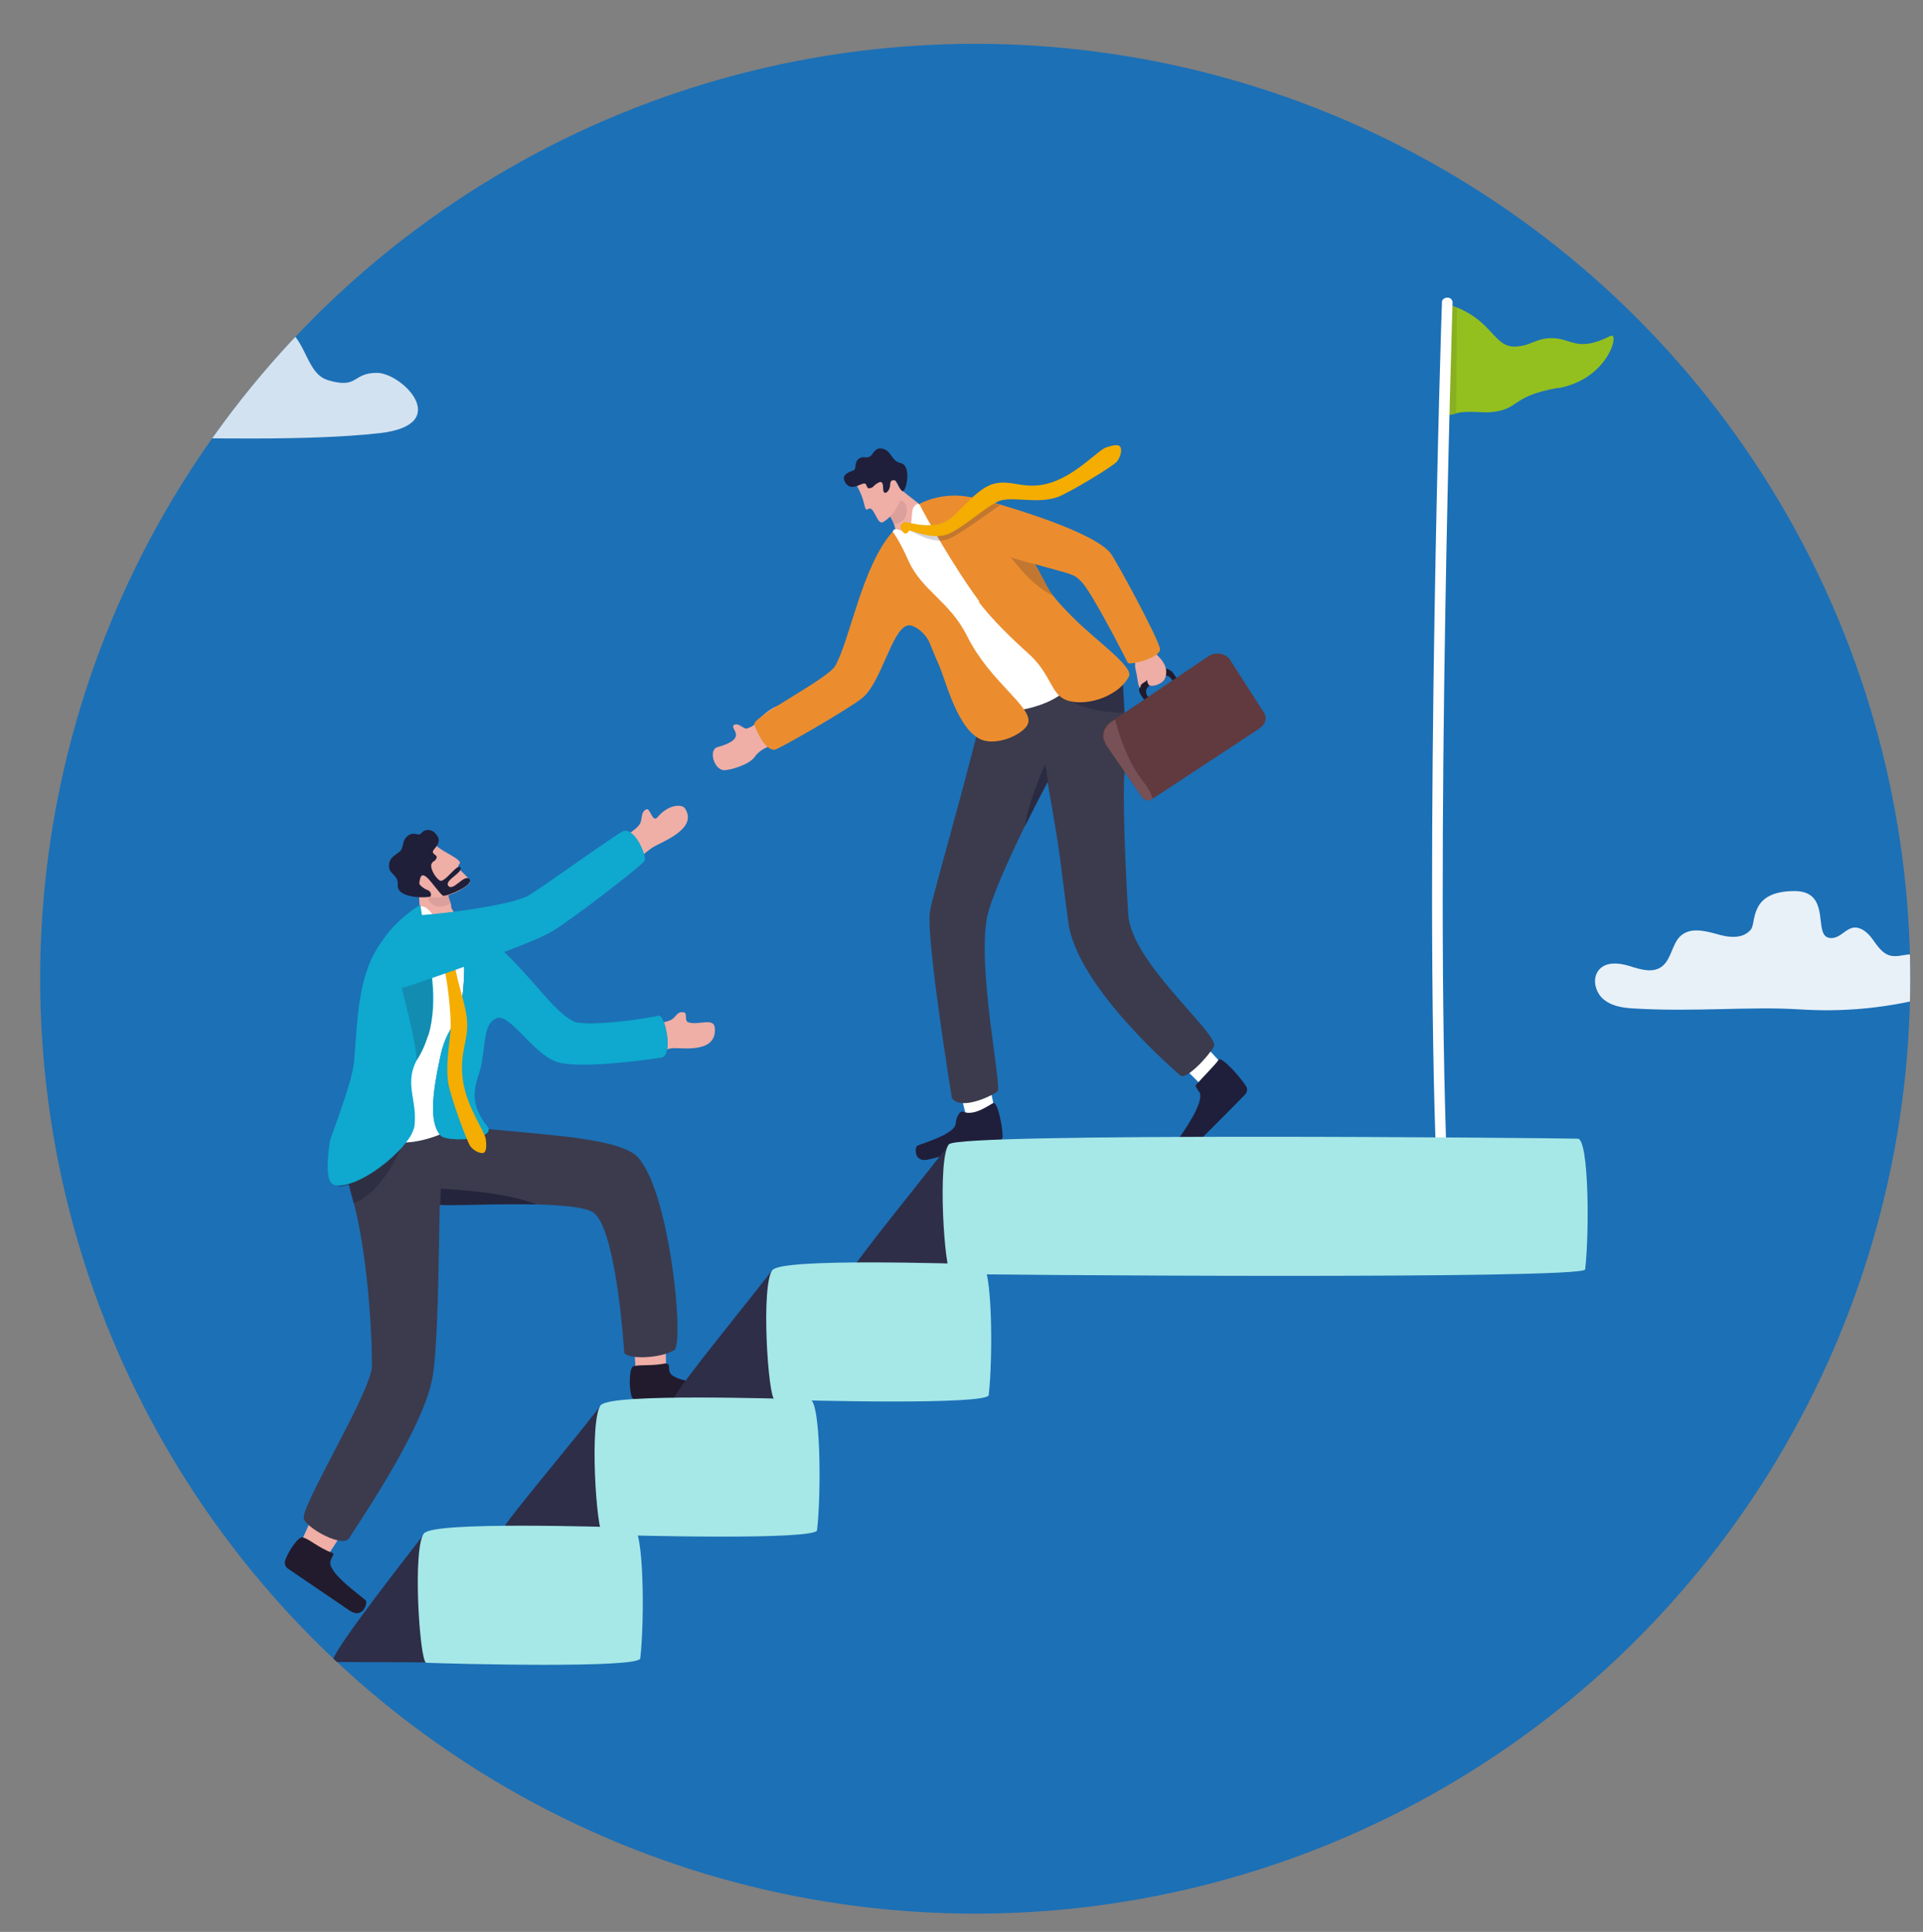 <?xml version="1.0" encoding="UTF-8"?>
<svg xmlns="http://www.w3.org/2000/svg" xmlns:xlink="http://www.w3.org/1999/xlink" version="1.1" viewBox="0 0 526.5 529">
  <rect x="0" y="0" width="526.5" height="529" fill="#808080" stroke="none"/>
  <defs>
    <style>
      .cls-1 {
        fill: none;
      }

      .cls-2 {
        fill: #0b75aa;
      }

      .cls-3 {
        fill: #2e2e49;
      }

      .cls-4 {
        fill: #a6e8e8;
      }

      .cls-5, .cls-6, .cls-7, .cls-8, .cls-9, .cls-10, .cls-11 {
        fill: #1f1f39;
      }

      .cls-5, .cls-12 {
        opacity: .1;
      }

      .cls-6 {
        opacity: .5;
      }

      .cls-7 {
        opacity: .2;
      }

      .cls-8, .cls-13 {
        opacity: .2;
      }

      .cls-9 {
        opacity: .4;
      }

      .cls-10 {
        opacity: .8;
      }

      .cls-14 {
        fill: #efaea6;
      }

      .cls-15 {
        fill: #775155;
      }

      .cls-13, .cls-16, .cls-17, .cls-18, .cls-12, .cls-19 {
        fill: #1f1f3b;
      }

      .cls-16 {
        opacity: .5;
      }

      .cls-17 {
        opacity: .6;
      }

      .cls-18 {
        opacity: .4;
      }

      .cls-20 {
        opacity: .9;
      }

      .cls-20, .cls-21, .cls-22 {
        fill: #fff;
      }

      .cls-21 {
        opacity: .8;
      }

      .cls-23 {
        fill: #201b2c;
      }

      .cls-24 {
        fill: #eeada5;
      }

      .cls-25 {
        fill: #1c70b6;
      }

      .cls-26 {
        fill: #3b3b4d;
      }

      .cls-27 {
        fill: #603a3e;
      }

      .cls-28 {
        fill: #0fa8ce;
      }

      .cls-29 {
        fill: #f4ad00;
      }

      .cls-30 {
        fill: #93c01f;
      }

      .cls-31 {
        clip-path: url(#clippath);
      }

      .cls-32 {
        fill: #eb8d2e;
      }

      .cls-33 {
        fill: #211b2d;
      }
    </style>
    <clipPath id="clippath">
      <circle class="cls-1" cx="267" cy="268" r="256"></circle>
    </clipPath>
  </defs>
  <g>
    <g id="Calque_1">
      <circle class="cls-25" cx="267" cy="268" r="256"></circle>
      <g class="cls-31">
        <g>
          <g>
            <path class="cls-30" d="M426.6,106.2c-13.5,2.4-10.2,6-18.8,6.7-1.6.1-7-.5-9.1.3-1.6.6-2.7.6-2.6-1,.2-3.7.9-27.6.9-28.7h0c.7.2,1.3.5,1.9.7,9.9,4,10.2,11,16.1,10.7,4.2-.2,5.7-2.4,9.9-2.3,5.4,0,6.9,4,16-.6,2.7-1.4-.4,11.8-14.3,14.3Z"></path>
            <path class="cls-12" d="M398.9,84.2l-.2,29c-1.6.6-2.7.6-2.6-1,.2-3.7.9-27.6.9-28.7h0c.7.2,1.3.5,1.9.7Z"></path>
            <path class="cls-22" d="M394.8,321.2s0,0,0,0c-.8,0-1.4-.5-1.5-1.2-3.4-84.8,1.4-236.4,1.5-237.3,0-.7.7-1.2,1.5-1.2.8,0,1.4.6,1.4,1.3,0,.9-4.9,152.5-1.5,237.2,0,.7-.6,1.2-1.3,1.3Z"></path>
          </g>
          <g>
            <path class="cls-22" d="M264.9,306.6c-1-2.9-2.6-10.3-2.6-10.3l8-2.3,2.3,11.2-4.5,4.8-3.2-3.5Z"></path>
            <path class="cls-19" d="M263.6,304.4c-.8-.4-1.9,1.8-1.9,3.1,0,3-9,5.5-10.5,6.2-.8.3-1.1,4.8,3,3.8,3.6-.9,15-3.7,18.9-4.7.8-.2,1.4-.9,1.4-1.7,0-2.9-1.4-9.3-2.5-9.1-1.4.7-5.3,3.7-8.4,2.4Z"></path>
            <path class="cls-22" d="M330.6,298.6c-2.3-1.9-7.6-7.5-7.6-7.5l5.7-6.1,7.8,8.4-1.3,6.5-4.6-1.3Z"></path>
            <path class="cls-19" d="M327.6,296.8c-.6.7.1,1.2.8,2.3,1.5,2.6-4.7,11.3-5.7,12.7-.5.7,1.5,4.7,4.5,1.7,2.6-2.6,10.9-10.9,13.7-13.8.6-.6.7-1.5.3-2.2-1.5-2.5-6.7-8.2-7.5-7.4-.8,1.3-3.4,3.8-6.1,6.8Z"></path>
            <path class="cls-26" d="M260.6,300.6c1.8,3.1,8.8.7,12.5-1.7,1.3-1.3-5.5-33.1-2.9-47.5,1-5.2,6.1-16.4,10.4-25.2,3.3-6.7,6.1-12,6.2-12.1,0,0,0,0,0,0,4,22.5,3.3,20.8,5.7,38.5,2.4,18,30.7,41.9,30.7,41.9,1.4,1.3,7.5-4.9,9.3-8.2-.2-4.6-22.8-23-23.6-35.9-.8-13-1.6-32.9-1-39,.1-1.6.2-3.1.3-4.5.2-5.2,0-8.7-.3-11.8-.2-1.9-.3-3.6-.4-5.4,0-1.4-.1-2.8-.3-4.4-1.5-11.8-35.8-3.1-35.8-3.1-1.3,13-16.1,62.5-16.8,67.4-1.1,7.3,6,51,6,51Z"></path>
            <path class="cls-16" d="M289.7,207.4s0,0,0,0c0,0,0,0,0,0,0,0,.1,0,.1,0Z"></path>
            <path class="cls-18" d="M307.8,195.1c-.3,0-10.6.4-16.9-4.6,0,0,12.7-5.9,16.4-5.7.3,3,.6,8.5.5,10.2Z"></path>
            <g>
              <path class="cls-14" d="M217.9,199.3s-3.7-6.4-5-6c-1.3.4-4.1,2.2-6,4.7-.6.8-1.5,1.2-2.5,1.5-.7.2-2.2-1.7-3.4-1-1.6.9,4.4,3.6-4.6,6.1-2.5.7-.9,6.3,1.9,6.3,1.5,0,6.7-1.4,8.3-3.6,1.9-2.6,4-2.7,6.6-4.2,2.7-1.5,2.9-2.4,4.7-3.8Z"></path>
              <path class="cls-14" d="M251.2,147.4l4.8-5.2c-1.6-2.7-7.8-6.5-9.7-8.6-2.1-2.3-6.7-2.7-6.7-2.7l1.4,6.6.4.4s3.2,4.3,3.7,6.8c.3,1.5,1.6,3,1.5,5.6-.1,1.9,4.6-3,4.6-3Z"></path>
              <path class="cls-12" d="M242,138.9s2,2.8,2.7,4.7c4.6-.6,4-5.8,2.5-6.3-1-.3-3.9-.5-3.9-.5l-1.3,2Z"></path>
              <g>
                <path class="cls-14" d="M234.6,133c2.9,5.2,1.6,7.2,3.3,6.3,1.4-.7,2.3,4.5,3.8,3.7,3.5-2,5.5-6.5,4.9-8.5s-3.9-6.6-3.9-6.6l-8,5.2Z"></path>
                <path class="cls-19" d="M239.9,132.5c-1,.8-.9,1.1-1.9,1.2s-.4-1.8-1.9-1.2c-1.6.6-3.2,1.5-4.4,0-1.8-2.3.5-3.2,2-3.7.9-.3,0-2.3,1.6-3.3,1.3-.7,1.7.1,2.9-.5.7-.4,1.3-2.4,3-2.2,3,.3,2.6,3.4,5.4,4,3.2.8,1.4,7.9.6,7.7-1-.2-1.4-2.9-2.3-3-1.4-.1-1,.8-1.3,2-.3,1.3-1.8,2.4-1.8.2,0-2.2-.9-1.9-1.8-1.2Z"></path>
              </g>
              <path class="cls-22" d="M251.4,137.9c-3,.9-.6,5.3-3.1,7.1-1.3.9-1.4.2-2.4,0-.6-.1-1.3-.3-1.5.7-4.7,20.9,27.5,44.5,27.3,47.8-.2,2.7,14.5,1.2,20.2-4.6,7.9-8,1.1-17.7-.4-19.4-1.5-1.8-27.6-30.7-27.6-30.7,0,0-6.2.4-12.6-.7Z"></path>
              <path class="cls-32" d="M206.5,198.4c-.7-2,20.2-12.5,22.2-16.1,4.1-7.3,7.3-27.3,15.7-36.7,0,0,1.7,2,4.4,8.1,3.7,8.1,11.2,10.9,16,20.5,6.2,12.5,18,19.4,16.7,23.8-.7,2.6-7.4,6-12,4.8-7.3-1.9-10.7-17.2-12.6-21.1-.7-1.5-1.5-3.6-2.4-5.7-1.1-2.7-4.4-5.2-6.1-4.7-4.3,1.2-7.1,15.7-12.4,19.9-3.9,3.1-22.8,14-23.9,14.1-3.1.2-5.6-6.9-5.6-6.9Z"></path>
              <path class="cls-32" d="M267.9,164.7c3.5,4.8,9.8,10.8,13.5,14.1,5.3,4.7,6.1,9.3,8.6,11.7h0c.7.6,1.5,1.1,2.5,1.4,5.9,1.6,14.1-1.7,16.6-6.7,1.3-2.7-9.3-10-15.3-16.1h0c-1.1-1.1-2.2-2.2-3.1-3.2-.9-1-1.7-1.9-2.3-2.7-.3-.5-.6-.9-.9-1.3-.7-1.1-1.2-2-1.6-2.9h0c-.4-.7-.8-1.4-1.1-2-.1-.2-.2-.4-.3-.6,0,0,0-.2-.1-.2-.3-.5-.6-1-.9-1.6-.1-.2-.3-.5-.4-.7-.4-.6-.8-1.3-1.3-2.1-.7-1.1-1.5-2.3-2.6-3.9-3.3-4.7-8.8-10.6-12.4-11.5,0,0,0,0,0,0-.1,0-.3,0-.4-.1-8.4-2-14.7,1.7-14.7,1.7h0c1.6,3.2,9,16.6,16.5,26.8Z"></path>
              <path class="cls-13" d="M275.5,150.9s0,0,.2.3c.2.3.6.8,1.1,1.5h0c.3.4.7.9,1.2,1.5.9,1.1,2,2.3,3.2,3.6,1.3,1.3,2.9,2.7,4.5,3.8.9.6,1.8,1.1,2.7,1.6-.3-.5-.6-.9-.9-1.3-.7-1.1-1.2-2-1.6-2.9h0c-.4-.7-.8-1.4-1.1-2-.1-.2-.2-.4-.3-.6,0,0,0-.2-.1-.2-.3-.5-.6-1-.9-1.6.2,0,.3,0,.5.1,0-.1-.2-.3-.2-.4,0,0,.1,0,.2,0,0,0,0-.2-.1-.2h-.2c0,0-.6-.3-.6-.3l-6.5-2.6-.9-.4Z"></path>
              <g>
                <path class="cls-23" d="M312.2,188.3s0,0,0,0c0,0,0,0,0,0,0-.4.2-.8.5-1.1,0,0,0,0,0,0,0,0,0,0,0,0l1.1-.7s0,0,0,0h0s0,0,0,0t0,0h0c0,0,1.2-.9,1.2-.9l3.2-2.2c.2-.1.5-.2.7-.3.8,0,1.7.4,2.3,1.2l.8,1.2,1.3,1.9s0,0,0,0l-1.1.7s0,0,0,0l-1.3-1.9h0s-.2-.3-.2-.3c-.4-.6-1.1-1-1.7-.9-.2,0-.4,0-.6.2l-2.7,1.9-1.2.8h0s-.3.2-.3.2c-.3.2-.5.6-.5,1,0,.4,0,.7.2,1.1,0,0,0,.2.2.3h0s.2.3.2.3l1.4,2h0s0,0,0,0l-1.1.7s0,0,0,0h0s-1.4-2-1.4-2l-.8-1.2c-.4-.6-.6-1.2-.5-1.8Z"></path>
                <path class="cls-24" d="M310.5,180.6s0,0,0,0c.6,1.3,0,1.2.5,3.1.5,1.9.5,5,1.5,4.7s1.1-1.7,1.4-2.2c.3-.5,0,1.1.9,1.5,1,.4,3.5-.5,4.1-1.8s.6-2.9-.4-4.5c-.9-1.6-3.1-3.2-3.7-3.8-.6-.6-4.1,2.7-4.4,2.9Z"></path>
                <path class="cls-23" d="M312.2,188.3s0,0,0,0h0s0,0,0,0c0-.4.2-.8.5-1.1,0,0,0,0,0,0,0,0,0,0,0,0l1.1-.7h0s0,0,0,0t0,0s0,0,0,0v.4c.1,0,.1,0,.1,0h0s0,0,0,0l.2.6h0s0,0,0,0l.2.7c-.3.2-.5.6-.5,1h0c0,.4,0,.8.2,1.1,0,0,0,.2.2.3h0s.2.3.2.3l1.4,2h0s0,0,0,0l-1.1.7s0,0,0,0l-1.4-2-.8-1.2c-.4-.6-.6-1.2-.5-1.8Z"></path>
                <g>
                  <path class="cls-27" d="M302.6,203.6l10.1,14.7c.6.9,1.9,1.1,2.9.4h0s28.9-19,28.9-19c3.2-2.2,1.8-4.3,1.2-5.1l-9.1-14.2c-.6-.9-3.3-2.4-5.9-.6l-25.5,17.2-1,.6c-2.1,1.4-3,4-1.6,6Z"></path>
                  <path class="cls-15" d="M302.6,203.6l10.1,14.7c.6.9,1.9,1.1,2.9.4h0s0,0,0,0c-.3-1.1-1-2.6-2.6-4.7-4-5-6.4-12-7.7-17,0,0,0,0,0,0l-.9.6c-2.1,1.4-3,4-1.6,6Z"></path>
                </g>
              </g>
              <path class="cls-32" d="M257.9,144.1c2.8,3.2,6.4,4.7,6.4,4.7,4.8,1.5,8.9,2.8,12.2,3.8,0,0,.2,0,.2,0h0c2.6.8,4.7,1.4,6.6,1.9.2,0,.3,0,.5.1,10,2.8,10.1,2.5,12.2,4.6,3.1,3.1,12.4,21.6,12.8,22.3.4.7,9-1.3,8.8-3.8-.2-2.4-12-24.3-13.6-26.3-5.2-6.4-32.5-14.1-37.5-15.2-.2,0-.4,0-.5,0-1.5-.2-4.2.9-6.2,2.5-2,1.6-3.3,3.7-1.9,5.4Z"></path>
              <g>
                <path class="cls-8" d="M248.6,145.1c.1-.3,4.8,3,8.6,2.9,1.1,0,2.1-.2,3.1-.7,2.9-1.3,13.5-9,13.5-9,0,0-3.8-1.1-5.7-1.3-2.1,2.1-7.4,6.8-8.9,7.4-1.1.4-2.3.7-3.5.8-2.2.2-4.3-.2-6-.6-.8-.2-1.3-.9-2.1-.6-.9.4.8,1.5.9,1.2Z"></path>
                <path class="cls-29" d="M246.7,144.9c-.2-.5-.3-1.3.7-1.8.7-.3.9,0,1.8.1,2.6.6,6.2,1.1,9.4-.2,3.3-1.3,8.2-9.1,13.4-10.5,5.1-1.4,8.7,2,15.9-.4,7.2-2.4,12.9-9,15-9.6,2.1-.7,3.5-.9,3.9,0s0,2.6-1,3.9c-1.1,1.3-12.8,8.4-16.2,9.7-5.6,2-12.5-.3-16.1,1.1-3.5,1.5-9.6,7.1-13.6,8.9-4.5,2.1-10.8-1.2-11-.8-.2.3-.4.7-1,.8-.4.1-.9-.7-1.1-1.1Z"></path>
              </g>
            </g>
            <path class="cls-17" d="M280.7,226.2c3.3-6.7,6.1-12,6.2-12.1,0,0,0,0,0,0l-.7-4.8s-4.8,10.2-5.5,16.9Z"></path>
          </g>
          <g>
            <path class="cls-3" d="M259.6,313.7c-12.4,15.9-29.5,36.5-27.4,36.5,5.9,0,27.8.1,27.8.1l-.4-36.6Z"></path>
            <path class="cls-4" d="M259.9,313.2c-3.4,3.6-1.3,35.5.5,35.6,7.2.3,173.3,1.6,173.6-1.2,1.2-10.3,1-35.7-2-35.8-8.3-.2-169.1-1.7-172.1,1.5Z"></path>
          </g>
          <path class="cls-14" d="M182.3,376.7c.2-3.3-.2-11.6-.2-11.6h-8.7c0,0,.8,12.4.8,12.4l5.9,3.8,2.3-4.6Z"></path>
          <path class="cls-33" d="M182.5,373.5c.9-.2.5.7.8,2,.7,3.2,12.2,3.4,13.9,3.7.9.2,2.3,4.8-2.2,4.7-3.9,0-16.2-.3-20.4-.4-.9,0-1.6-.6-1.8-1.5-.7-3.1-.4-7.8.7-7.9,1.8-.5,5.1,0,8.9-.8Z"></path>
          <path class="cls-26" d="M102.5,302.2s11.8,27,15.1,27.7c.6.1,2,.1,4.1.1,5.7,0,16.1-.4,25.1-.2,6.9.2,12.9.7,15.3,2,6.4,3.4,8.6,35.6,8.8,38.4.2,2.1,9.8,1.9,13.7-.5,3-1.9-1.7-48.1-11.4-54-11.8-7.2-53.3-4.2-70.7-13.4Z"></path>
          <g>
            <path class="cls-14" d="M89.6,426c2-2.6,6.2-9.8,6.2-9.8l-8-5.9-5.4,12,2.8,6.4,4.4-2.6Z"></path>
            <path class="cls-33" d="M90.9,425.2c.9.3,0,.8-.4,2.2-1.1,3.1,8.4,9.6,9.6,10.8.7.6-.7,5.3-4.4,2.8-3.2-2.2-13.4-9.1-16.9-11.5-.7-.5-1-1.4-.7-2.3,1.1-3,3.9-6.8,4.9-6.2,1.8.5,4.2,2.8,7.9,4.2Z"></path>
          </g>
          <path class="cls-26" d="M124.6,296.8s.4,1.1.6,2.9c.2,1.3.2,3.1,0,5-.2,1-.4,2.1-.8,3.2-.2.4-.3.9-.6,1.3-.4.8-.7,1.6-1,2.4-1.7,4.9-1.9,10.1-2.1,12.3-.1,1-.2,3.2-.3,6-.3,12.9-.4,40.5-2.2,48.4-3.2,14.5-21.1,40.3-22.6,42.9-.5.8-1.7.9-3.1.6-2.8-.6-6.7-2.8-8.5-4.7-.4-.4-.7-.8-.8-1.2-1.2-2.9,18.1-34.3,18.6-41.5.2-4.1-.6-28.3-4.9-44.9-.2-.8-.4-1.5-.6-2.2-.3-1-.5-1.9-.7-2.8-.4-1.7-.7-3.2-.8-4.6,0-.4,0-.7-.1-1.1-.2-2.3,0-4.3.3-6.2.6-3.1,1.9-5.7,3.5-8.5.5-.8,1-1.6,1.5-2.4,1.9-3,8.1-5.1,12.9-6.2,2.1-.5,3.9-.7,4.9-.8.7,0,1.3,0,1.9,0,1.1,0,2.1.3,3.1.6.7.2,1.4.4,2.1.7,3,1.1-1.5,0,0,.8Z"></path>
          <path class="cls-9" d="M110.3,313s0,.2-.2.6c-.1.3-.4.8-.6,1.4-.1.3-.3.6-.4.9-2.1,4.2-6.4,11.5-12.3,13.6-.2-.8-.4-1.5-.6-2.2-.3-1-.5-1.9-.7-2.8-1.1.3-2.1.4-2.9.4.5-1.7,1.3-3.5,2.1-5,0,0,0,0,0-.1,1-1.8,1.8-3.2,1.8-3.2l11.5-2.9,2.5-.6Z"></path>
          <path class="cls-6" d="M114.6,309.4c-5.2,6.8-19.8,11.8-19.8,11.8,0,0-1.2-3.6-.5-7.8.7-4.3,20.3-3.9,20.3-3.9Z"></path>
          <path class="cls-10" d="M120.5,329.8s.4,0,1.2.2c5.7,0,16.1-.4,25.1-.2-8.4-3.6-26.1-4.3-26.1-4.3l-.2,4.4Z"></path>
          <path class="cls-14" d="M172.6,287.9c5.5,1.7,9.3-.9,12-.9,2.7,0,11.8,1.3,11.1-5.6-.3-2.9-4.7-.5-7.3-1.5-1.1-.4-.1-2.6-1.2-2.7-1.8-.3-2,1.1-3.2,1.9-1.6,1.1-7.2,1.6-9.9,1.4-4.8-.3-1.4,7.3-1.4,7.3Z"></path>
          <path class="cls-14" d="M122,256.8c-3.8,0-5.5-2-5.5-2-1.5-2.5-1.9-8.8-1.7-11.6.3-3.1.6-3,.6-3l5,2.4,2.3,1.1s-.2,1.3.6,3.3c.5,1.4-.3,1.2,1.4,3.3,1.3,1.5-1.2,3.8-2.7,6.4Z"></path>
          <path class="cls-5" d="M122.7,243.8s0,1.6.7,3.6c-4.1,2.3-6.9-.7-5.9-2,.6-.8,2.9-2.8,2.9-2.8l2.3,1.1Z"></path>
          <path class="cls-22" d="M114.9,248.2c3.2-.6,4.7,5.7,7.2,6.2,1.5.3.8-1.1,1.3-1.9.9-1.8,1.1-1.8,2.4-1.6.8,0,1,.5,1.6,1.7,8.8,18.5-5.4,57.4-5.4,57.4,0,0-13.3,6.4-18.6,0-6.7-8-9-8-8.3-10.2,2.4-8.5,12.5-44,12.5-44,0,0,2.2-3.5,7.3-7.4Z"></path>
          <path class="cls-2" d="M126.8,251.4c16.5,11.4,23,24.5,30.1,28.2,3.4,1.8,21.1-.8,23.4-1.5,1.8-.5,4.1,11,.8,11.5-5,.8-23.2,3.2-28.9,1.1-6.3-2.3-12.7-13.3-16.2-11.9-3.5,1.4-3,6.2-4.2,12.8-.8,4.2-4.5,9.1,1.6,16.8,2.9,3.7-11.1,4.5-12.8,2.5-3-3.5-2.4-10.7,0-21.8,2.3-10.6,6.7-7,6.5-26.4,0-6.8-.3-11.2-.3-11.2Z"></path>
          <path class="cls-28" d="M126.8,251.4c16.5,11.4,23,24.5,30.1,28.2,3.4,1.8,21.1-.8,23.4-1.5,1.8-.5,4.1,11,.8,11.5-5,.8-23.2,3.2-28.9,1.1-6.3-2.3-12.7-13.3-16.2-11.9-3.5,1.4-3,6.2-4.2,12.8-.8,4.2-4.5,9.1,1.6,16.8,2.9,3.7-11.1,4.5-12.8,2.5-3-3.5-2.4-10.7,0-21.8,2.3-10.6,6.7-7,6.5-26.4,0-6.8-.3-11.2-.3-11.2Z"></path>
          <path class="cls-28" d="M117.1,283.8c-.7,2.3-1.6,4.4-3,6.5-1,1.9-1.4,3.6-1.5,5.2-.2,3.5,1,6.7,1,10.4,0,.7,0,1.4-.1,2.1,0,.4-.1.9-.3,1.3-.3,1-.9,2.1-1.8,3.2,0,0,0,0,0,0-.6.8-1.2,1.6-1.9,2.3-.2.2-.4.4-.6.6-3.8,3.9-9.2,7.6-13.5,8.8-1.1.3-2.1.4-2.9.4-.4,0-.8,0-1.1-.2-2.3-.7-1.8-7-1.1-11.8.2-1.3,6-15.7,6.6-21.6.8-7.9.7-19,4.6-28,1-2.1,2.2-4.2,3.6-6,3.3-5,10.1-9.6,10-9.1,0,0,0,0,0,0,.3,1.9.6,3.9,1,5.9.7,3.6,1.4,7.3,1.9,11.1.2,1.2.3,2.4.4,3.7.5,5,.3,10.1-1.1,14.8Z"></path>
          <path class="cls-7" d="M114.1,290.3c-.4-6.4-3.2-15.3-5.1-24.3l8.8-.7c0,.2,0,.3,0,.5.3,2.1.5,4.2.6,6.4,0,0,0,0,0,0,0,2.5,0,5-.3,7.4,0,.4,0,.7-.2,1.1h0c0,.2,0,.3,0,.4-.1.6-.2,1.1-.4,1.7,0,.2-.1.4-.2.6-.7,2.2-1.9,4.6-3.1,7Z"></path>
          <path class="cls-29" d="M122.7,253.4c.5-.1,1.3,0,1.6,1,.2.8-.1.9-.5,1.7-1.1,2.3.2,4,.6,7.4.9,6.5,3.2,11.2,3.5,16.4.3,5.2-2.1,8.2-1.2,15.6.9,7.4,6,14.2,6.3,16.4s.1,3.6-.7,3.8c-.8.2-2.5-.5-3.5-1.8s-5.6-14-6.1-17.5c-.8-5.8.7-11.9.7-15.7s-.8-11.5-1.8-15.8c-1.1-4.8.6-9.3.3-9.6-.3-.3-.6-.5-.6-1.1,0-.4.8-.7,1.3-.8Z"></path>
          <path class="cls-14" d="M167.7,238.6c5.6-1.4,8.7-5.2,11.1-6.6,2.3-1.5,12.5-5,8.7-10.7-.8-1.1-4.4-1.2-7.5,2.5-1.4,1.6-2-2.7-3-2.2-1.6.7-1.1,2.4-1.7,3.8-.8,1.8-5.9,4.7-8.3,6-4.2,2.3.9,7.3.9,7.3Z"></path>
          <path class="cls-28" d="M113.7,250.7c8.3-.5,26.8-2.9,31.2-5.6,4.4-2.7,24.6-17.3,25.9-17.6,3.3-.6,6.3,7,5.7,8.2-.6,1.2-20.4,16.5-25.6,19.5-6.9,4-39,14.8-39,14.8,0,0-6.6,2.6-6.4-4.6.2-7,8.1-14.7,8.1-14.7Z"></path>
          <g>
            <path class="cls-14" d="M119.5,231.6c2,1.9,7.6,3.9,6.2,5.1s4.2,4,2.7,5.3c-3.5,3.2-9.5,4.6-11.5,3.3-2-1.3-5.9-6.3-5.9-6.3l8.5-7.4Z"></path>
            <path class="cls-11" d="M118,236.9c.5-1.4,1-.8,1.5-1.9.5-1.1-1.9-1-.6-2.5,1.3-1.5,1.8-2.6.3-4.3-.9-1.1-2.8-1.4-3.9,0-.7.9-1.9-.7-3.7.7-1.4,1.1-1,2.4-1.8,3.9-.5.8-2.8,1.6-3.2,3.4-.7,3.4,2.5,2.9,2.3,6.1-.3,3.8,8,3.6,8.9,3.2.3-.2.5-1.4-1-1.9-.8-.3-2.1-1.3-2-1.8.2-.9.2-3,1.9-1.7,1.2.9,4.1,5.2,4.7,5.2,1.6,0,8.3-3,7.2-4.5-1.4-1.8-4.6,3.6-5.9,1.7-1-1.5,4-3.5,3.4-4.9-.7-1.6-4.4,4.4-5.7,3.5-1.6-1.1-2.6-3.6-2.3-4.4Z"></path>
          </g>
          <g>
            <path class="cls-3" d="M116.4,419.7c-12.4,15.9-27.3,35.4-25.1,35.4,5.9,0,25.6.1,25.6.1l-.5-35.6Z"></path>
            <path class="cls-3" d="M164.3,385.1c-12.4,15.9-29.4,35.4-27.3,35.4,5.9,0,27.8.1,27.8.1l-.5-35.6Z"></path>
            <path class="cls-3" d="M211.6,347.6c-12.4,15.9-29.5,36.5-27.4,36.5,5.9,0,27.8.1,27.8.1l-.4-36.6Z"></path>
            <path class="cls-4" d="M116.2,419.7c-3.4,3.6-1.3,35.5.5,35.6,7.2.3,58.3,1.6,58.6-1.2,1.2-10.3,1-35.7-2-35.8-8.3-.2-54.1-1.7-57.1,1.5Z"></path>
            <path class="cls-4" d="M164.6,384.6c-3.4,3.6-1.3,35.5.5,35.6,7.2.3,58.3,1.6,58.6-1.2,1.2-10.3,1-35.7-2-35.8-8.3-.2-54.1-1.7-57.1,1.5Z"></path>
            <path class="cls-4" d="M211.6,347.6c-3.4,3.6-1.3,35.5.5,35.6,7.2.3,58.3,1.6,58.6-1.2,1.2-10.3,1-35.7-2-35.8-8.3-.2-54.1-1.7-57.1,1.5Z"></path>
          </g>
          <path class="cls-20" d="M492.9,276.4c11.1.7,21.7-.2,32.5-2.7,1.7-.4,3.4-.9,4.6-2.3,1.7-2.1,1.2-5.7-.6-7.7-1.8-2-4.6-2.6-7.2-2.3-1.6.2-3.3.7-4.9.2-2-.6-3.3-2.6-4.6-4.4s-3.1-3.4-5.2-3.2c-1.5.2-2.7,1.5-4.1,2.3-1.4.8-3.3.9-4.1-.6-1.7-3.1.7-11.7-8-11.7-12.5,0-10.4,8.6-11.9,10.5-2.3,2.8-6.3,2.2-9.6,1.2-3.3-.9-7.2-1.8-9.8.7-2.2,2.2-2.4,6.1-4.8,8.1-2.5,2.1-6,1-9.1,0-3-.9-6.9-1.3-8.7,1.6-1.5,2.4-.4,5.9,1.7,7.6s4.8,2.2,7.5,2.4c17.1,1.1,32.5-.6,46.2.3Z"></path>
          <path class="cls-21" d="M103.2,102.1c6.9,0,21,14.2.8,16.5-20.2,2.3-50.5,1.2-62.8,1.3-20,0-25-.9-24.8-10.4,0-5.5,2.7-17,13.3-18.4,11-1.5,3.8,9.4,17.2,9.8,11.4.4,13.4-12.5,24.5-12.8,13.2-.3,10.8,13.7,18.4,16,8.4,2.5,6.5-2,13.4-2Z"></path>
        </g>
      </g>
    </g>
  </g>
</svg>
